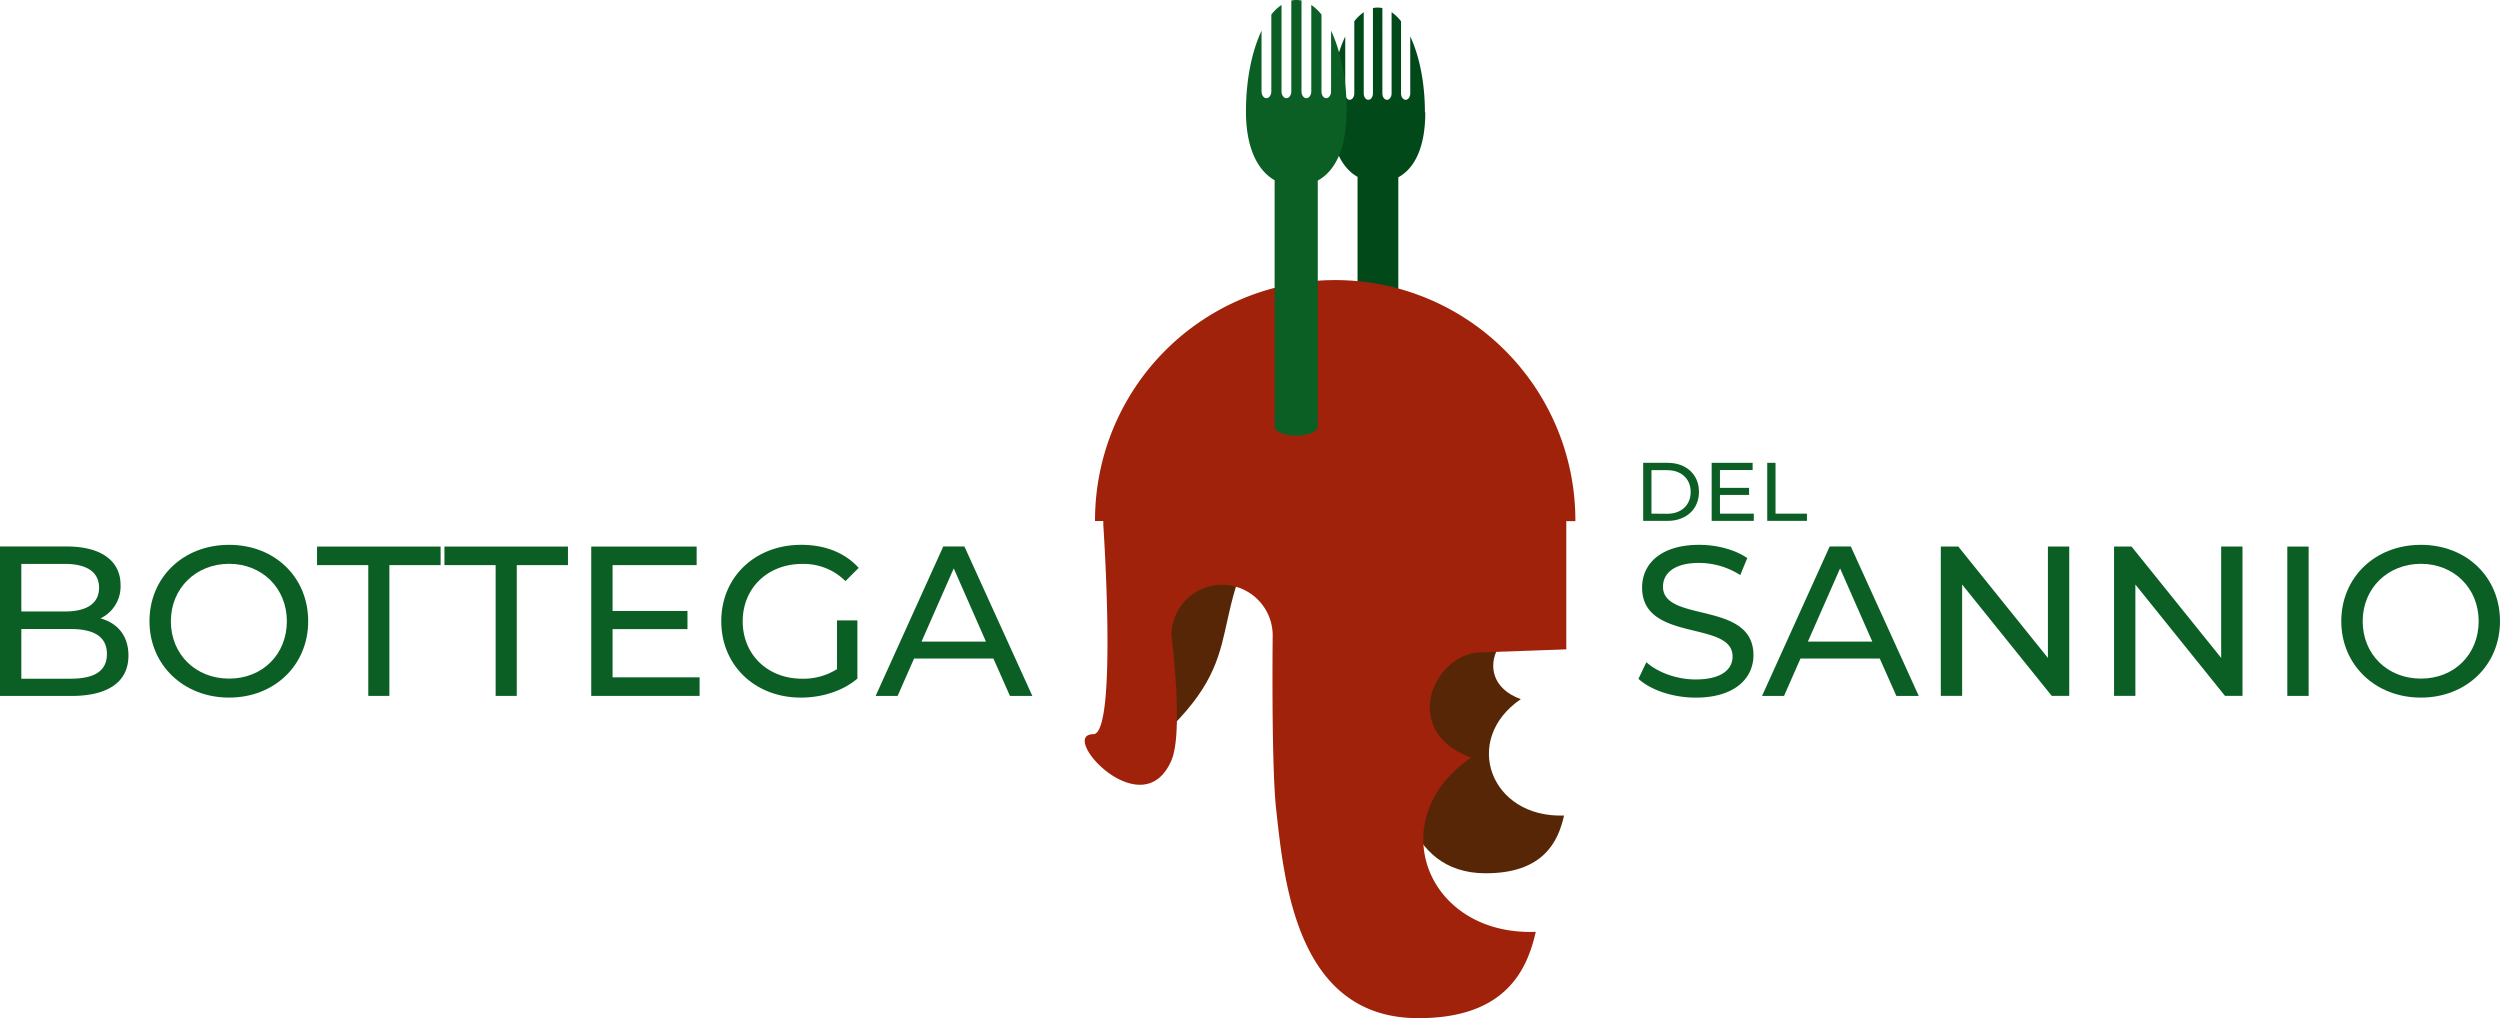 <svg id="Livello_1" data-name="Livello 1" xmlns="http://www.w3.org/2000/svg" viewBox="0 0 735.92 299.68"><defs><style>.cls-1{fill:#02491a;}.cls-2{fill:#562607;}.cls-3{fill:#a0220a;}.cls-4{fill:#0b5f25;}</style></defs><path class="cls-1" d="M419.45,33.06c0-8.78-1.66-16.71-4.32-22.33V27.51c0,1-.61,1.87-1.35,1.87s-1.36-.84-1.36-1.87V6.26a12.87,12.87,0,0,0-2.78-2.67V27.51c0,1-.6,1.87-1.35,1.87s-1.36-.84-1.36-1.87V2.38a6.52,6.52,0,0,0-2.78,0V27.51c0,1-.6,1.87-1.35,1.87s-1.36-.84-1.36-1.87V3.59a13.1,13.1,0,0,0-2.78,2.67V27.51c0,1-.6,1.87-1.35,1.87S396,28.54,396,27.51V10.73c-2.66,5.62-4.32,13.55-4.32,22.33,0,10.15,3.25,16.36,7.94,19v68.17c0,1.38,2.67,2.51,6,2.51s6-1.13,6-2.51V52.19c4.69-2.57,7.94-8.61,7.94-19.13"/><path class="cls-2" d="M344.79,214c25.79-25.76,5.74-34.79,39-76.15-10-5.14-26.9,7.75-37.66,28.78s-22.39,46.76-1.3,47.37"/><path class="cls-2" d="M447.7,205.82c-8.56-3.11-9.47-9.92-6.83-14.88H408.62c0,8.13.13,19.56.72,24.93,1.59,14.3,4,41.05,27.75,41.19,17.37.11,21.63-9.49,23.32-17-21.72.8-30.24-22.36-12.71-34.27"/><path class="cls-3" d="M463.74,153.15a70.7,70.7,0,1,0-141.4,0s0,.08,0,.22h2.44c0,.41,0,.81,0,1.21,0,0,4.2,61.55-2.94,61.55-10.48,0,14.45,27.55,23,7.68,3.63-8.44,0-36.76,0-36.76a14.9,14.9,0,1,1,29.8,0s-.43,37.74,1,51c2.37,21.41,6,61.44,41.54,61.66,26,.16,32.37-14.21,34.9-25.41-32.51,1.21-45.27-33.47-19-51.3-21.2-7.7-11.08-30.58,2.65-30.94l25.34-.91,0-36.54c0-.4,0-.8,0-1.21h2.66Z"/><path class="cls-4" d="M37.81,193c0,7.54-5.72,11.87-16.83,11.87H0v-44H19.72c10.11,0,15.77,4.27,15.77,11.36a10.41,10.41,0,0,1-5.91,9.8c5,1.38,8.23,5.09,8.23,10.93M6.28,166V180H19.16c6.4,0,10-2.39,10-7s-3.64-7-10-7Zm25.19,26.51c0-5.09-3.77-7.35-10.74-7.35H6.28v14.63H20.73c7,0,10.74-2.2,10.74-7.28"/><path class="cls-4" d="M44,182.87c0-12.88,9.92-22.49,23.42-22.49s23.3,9.55,23.3,22.49-9.92,22.48-23.3,22.48S44,195.74,44,182.87m40.44,0c0-9.74-7.28-16.9-17-16.9s-17.14,7.16-17.14,16.9,7.28,16.89,17.14,16.89,17-7.16,17-16.89"/><polygon class="cls-4" points="108.41 166.35 93.33 166.35 93.33 160.89 129.7 160.89 129.7 166.35 114.62 166.35 114.62 204.85 108.41 204.85 108.41 166.35"/><polygon class="cls-4" points="145.9 166.35 130.83 166.35 130.83 160.89 167.19 160.89 167.19 166.35 152.12 166.35 152.12 204.85 145.9 204.85 145.9 166.35"/><polygon class="cls-4" points="205.94 199.39 205.94 204.85 174.04 204.85 174.04 160.89 205.07 160.89 205.07 166.35 180.32 166.35 180.32 179.85 202.37 179.85 202.37 185.19 180.32 185.19 180.32 199.39 205.94 199.39"/><path class="cls-4" d="M246.39,182.62h6v17.14c-4.39,3.71-10.48,5.59-16.64,5.59-13.5,0-23.43-9.48-23.43-22.48s9.93-22.49,23.56-22.49c7,0,12.87,2.33,16.89,6.79l-3.89,3.89A17.44,17.44,0,0,0,236.16,166c-10.18,0-17.53,7.1-17.53,16.9s7.35,16.89,17.46,16.89a18.59,18.59,0,0,0,10.3-2.82Z"/><path class="cls-4" d="M292.43,193.86H269.07l-4.84,11h-6.47l19.91-44h6.22l20,44h-6.59Zm-2.2-5-9.48-21.54-9.48,21.54Z"/><path class="cls-4" d="M483.7,136.24h7.2c5.49,0,9.22,3.46,9.22,8.54s-3.73,8.55-9.22,8.55h-7.2Zm7.05,15c4.22,0,6.93-2.59,6.93-6.42s-2.71-6.42-6.93-6.42h-4.61V151.2Z"/><polygon class="cls-4" points="516.26 151.2 516.26 153.33 503.86 153.33 503.86 136.24 515.92 136.24 515.92 138.36 506.3 138.36 506.3 143.61 514.87 143.61 514.87 145.69 506.3 145.69 506.3 151.2 516.26 151.2"/><polygon class="cls-4" points="520.22 136.24 522.66 136.24 522.66 151.2 531.91 151.2 531.91 153.32 520.22 153.32 520.22 136.24"/><path class="cls-4" d="M482.31,199.83l2.32-4.9c3.27,2.95,8.86,5.08,14.51,5.08,7.6,0,10.87-2.95,10.87-6.78,0-10.74-26.63-4-26.63-20.28,0-6.79,5.27-12.57,16.83-12.57,5.15,0,10.49,1.39,14.13,3.9l-2.07,5a22.71,22.71,0,0,0-12.06-3.58c-7.48,0-10.68,3.14-10.68,7,0,10.74,26.63,4,26.63,20.16,0,6.72-5.4,12.5-17,12.5-6.72,0-13.31-2.26-16.83-5.52"/><path class="cls-4" d="M553.34,193.86H530l-4.84,11h-6.47l19.91-44h6.22l20,44h-6.59Zm-2.2-5-9.48-21.54-9.48,21.54Z"/><polygon class="cls-4" points="609.12 160.89 609.12 204.85 603.97 204.85 577.59 172.07 577.59 204.85 571.31 204.85 571.31 160.89 576.46 160.89 602.84 193.67 602.84 160.89 609.12 160.89"/><polygon class="cls-4" points="660.12 160.89 660.12 204.85 654.97 204.85 628.59 172.07 628.59 204.85 622.31 204.85 622.31 160.89 627.46 160.89 653.84 193.67 653.84 160.89 660.12 160.89"/><rect class="cls-4" x="673.31" y="160.89" width="6.28" height="43.96"/><path class="cls-4" d="M689.2,182.87c0-12.88,9.92-22.49,23.42-22.49s23.3,9.55,23.3,22.49-9.92,22.48-23.3,22.48-23.42-9.61-23.42-22.48m40.44,0c0-9.74-7.28-16.9-17-16.9s-17.14,7.16-17.14,16.9,7.28,16.89,17.14,16.89,17-7.16,17-16.89"/><path class="cls-4" d="M396.43,32.8c0-9.35-1.77-17.78-4.6-23.75V26.9c0,1.09-.64,2-1.44,2S389,28,389,26.9V4.29a13.56,13.56,0,0,0-3-2.84V26.9c0,1.09-.64,2-1.44,2s-1.44-.89-1.44-2V.16a6.92,6.92,0,0,0-3,0V26.9c0,1.09-.64,2-1.44,2s-1.44-.89-1.44-2V1.45a13.56,13.56,0,0,0-3,2.84V26.9c0,1.09-.64,2-1.44,2s-1.44-.89-1.44-2V9.05c-2.83,6-4.59,14.4-4.59,23.75,0,10.8,3.45,17.41,8.44,20.26v72.52c0,1.48,2.84,2.67,6.35,2.67s6.35-1.19,6.35-2.67V53.15c5-2.73,8.45-9.16,8.45-20.35"/></svg>